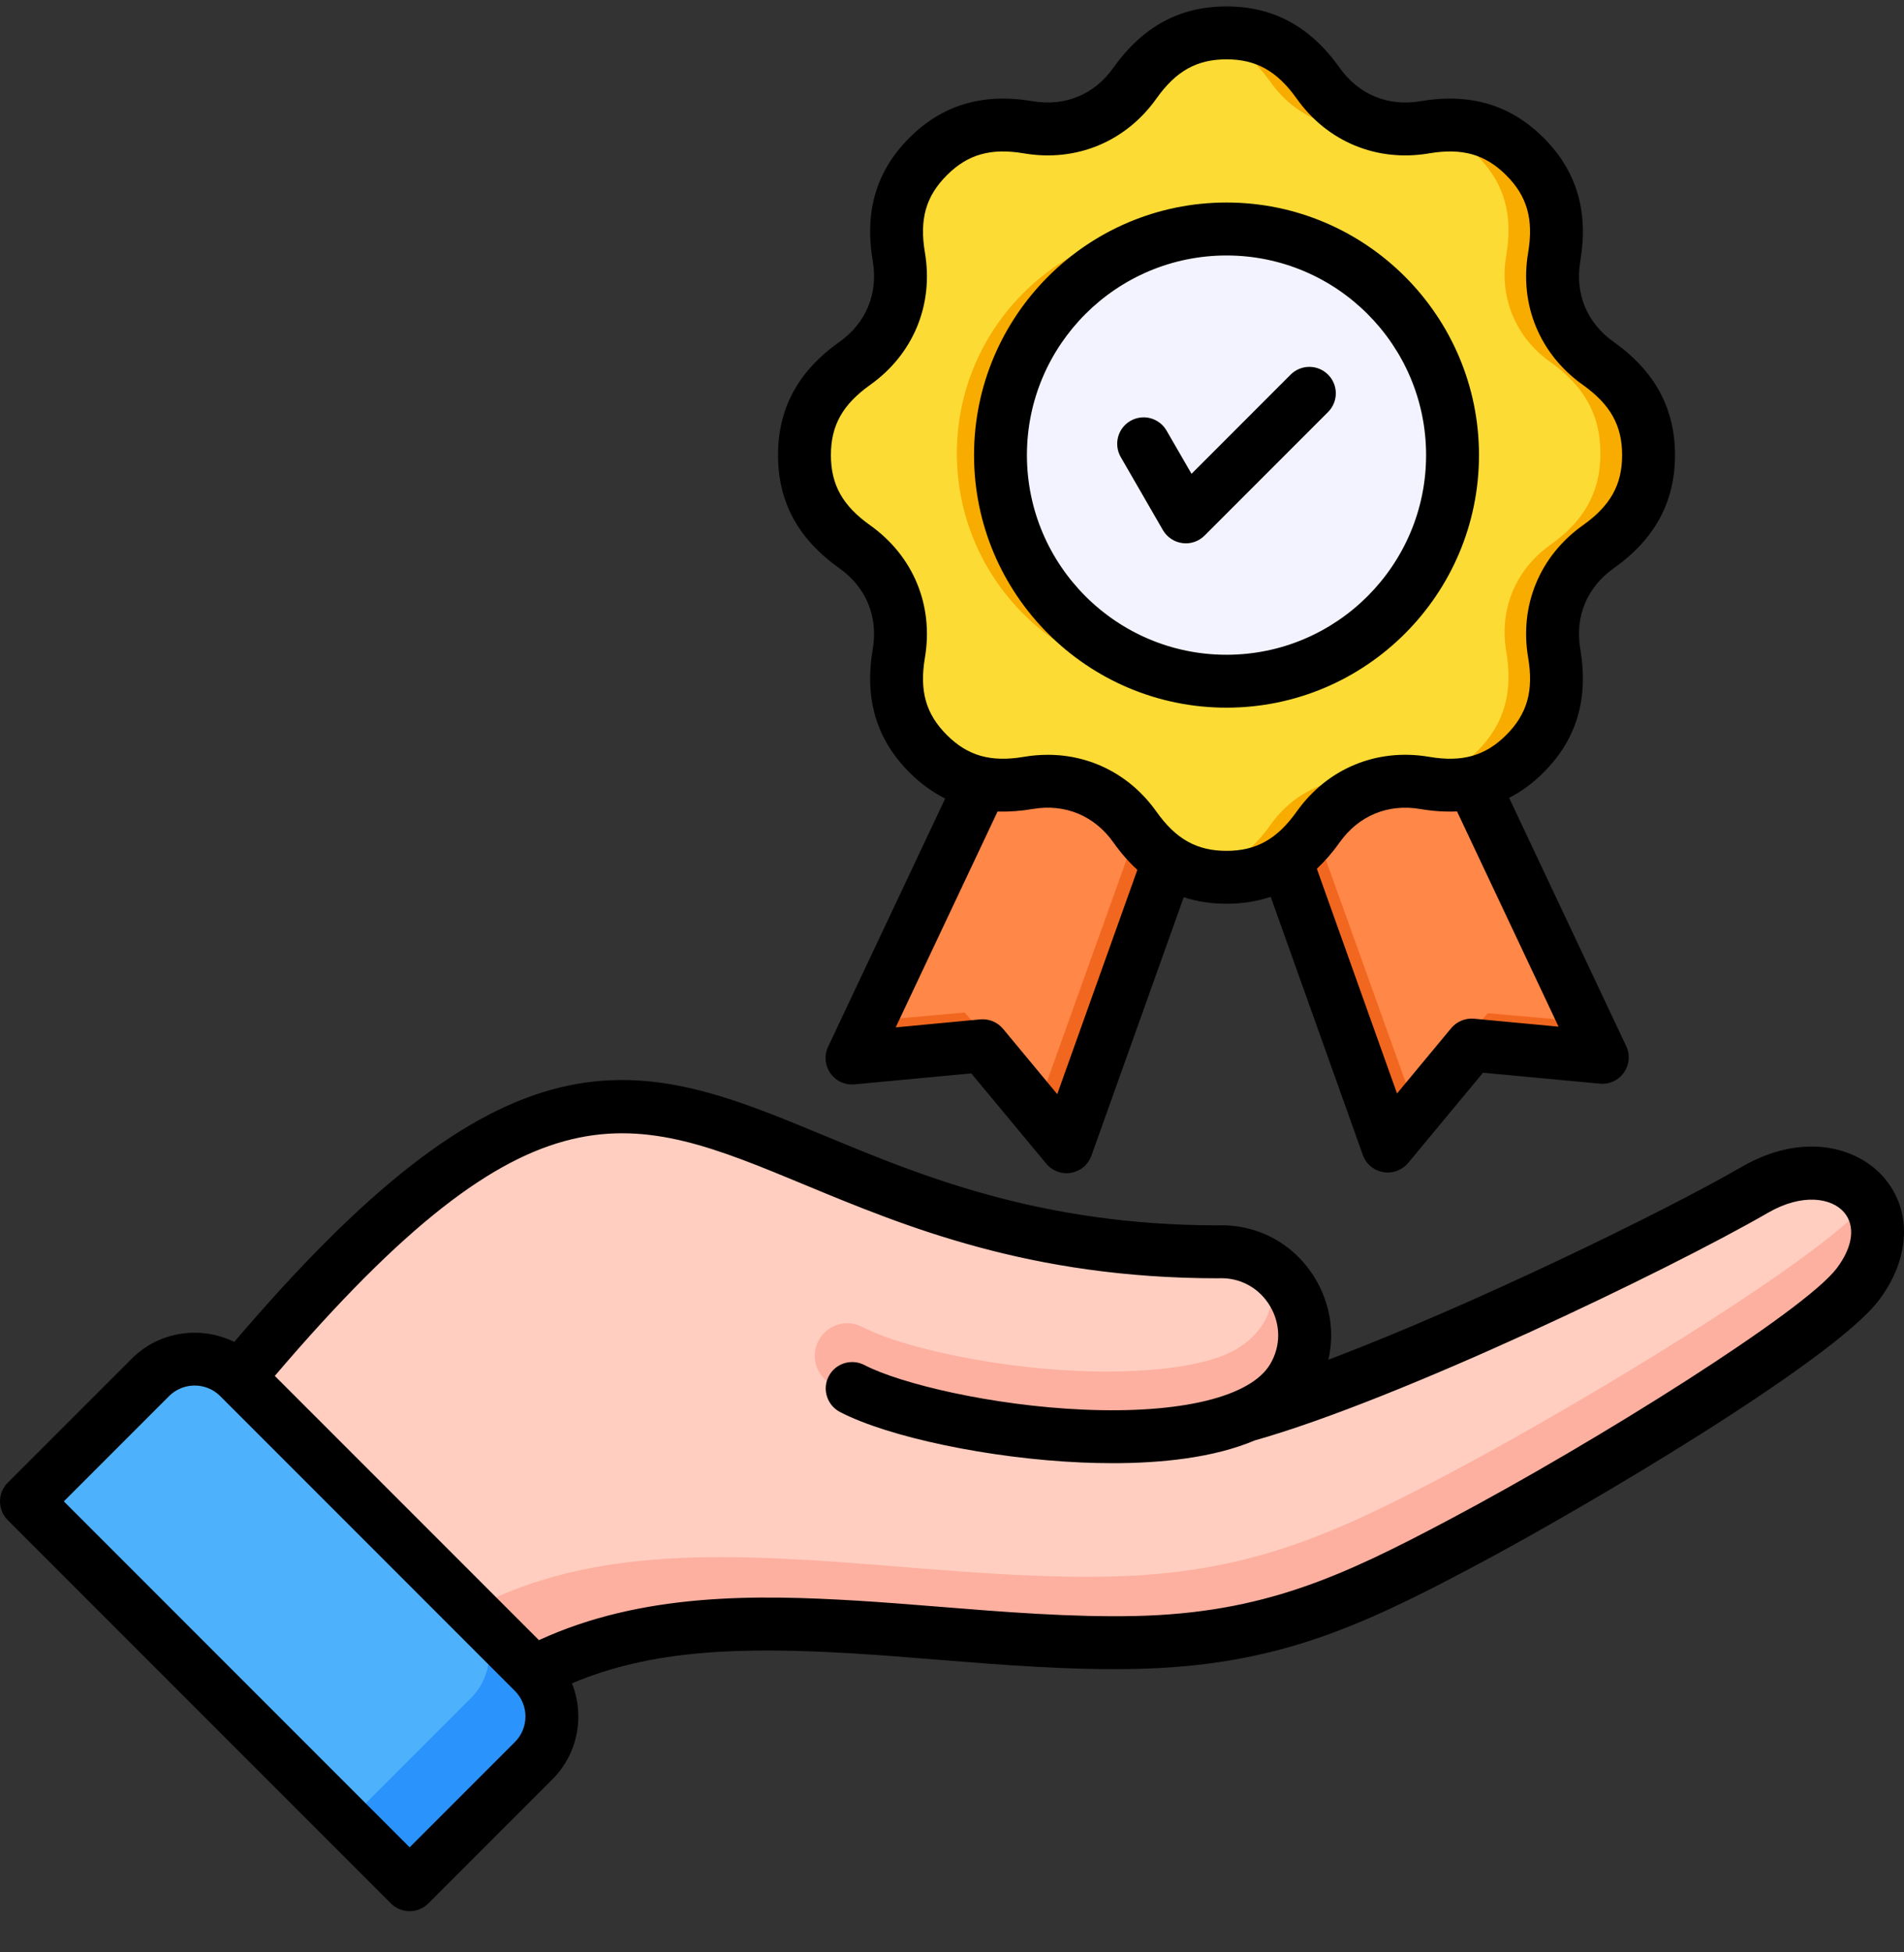 <svg xmlns="http://www.w3.org/2000/svg" width="40" height="41" viewBox="0 0 40 41" fill="none"><rect x="0" y="0" width="40" height="41" fill="#333333" stroke="none"/><path fill-rule="evenodd" clip-rule="evenodd" d="M29.752 14.032L33.635 22.231L30.884 21.987L29.133 24.099L26.07 15.559L29.752 14.032Z" fill="#F2671F"></path><path fill-rule="evenodd" clip-rule="evenodd" d="M29.754 14.032L33.27 21.456L31.258 21.277L29.662 23.095L26.844 15.239L29.754 14.032Z" fill="#FF8748"></path><path fill-rule="evenodd" clip-rule="evenodd" d="M21.77 14.017L17.887 22.216L20.638 21.972L22.388 24.085L25.451 15.545L21.77 14.017Z" fill="#F2671F"></path><path fill-rule="evenodd" clip-rule="evenodd" d="M21.77 14.018L18.254 21.442L20.266 21.263L21.863 23.081L24.68 15.225L21.77 14.018Z" fill="#FF8748"></path><path fill-rule="evenodd" clip-rule="evenodd" d="M23.846 1.728C23.329 2.456 22.495 2.802 21.615 2.653C20.796 2.514 20.112 2.663 19.51 3.266C18.907 3.868 18.758 4.552 18.897 5.37C19.046 6.25 18.701 7.084 17.973 7.601C17.296 8.082 16.918 8.671 16.918 9.523C16.918 10.375 17.296 10.964 17.973 11.445C18.701 11.962 19.046 12.796 18.897 13.676C18.758 14.494 18.908 15.178 19.51 15.78C20.112 16.383 20.796 16.532 21.614 16.393C22.495 16.244 23.328 16.59 23.845 17.317C24.326 17.994 24.915 18.372 25.767 18.372C26.619 18.372 27.208 17.994 27.689 17.317C28.206 16.59 29.04 16.244 29.92 16.393C30.738 16.532 31.422 16.383 32.024 15.78C32.627 15.178 32.776 14.494 32.637 13.676C32.488 12.796 32.834 11.962 33.561 11.445C34.238 10.964 34.616 10.375 34.616 9.523C34.616 8.671 34.238 8.082 33.561 7.601C32.834 7.084 32.488 6.251 32.637 5.37C32.776 4.552 32.627 3.868 32.024 3.266C31.422 2.663 30.738 2.514 29.92 2.653C29.04 2.802 28.206 2.456 27.689 1.729C27.208 1.052 26.619 0.674 25.767 0.674C24.916 0.674 24.326 1.052 23.846 1.729V1.728Z" fill="#F9AC00"></path><path fill-rule="evenodd" clip-rule="evenodd" d="M23.845 1.729C23.328 2.456 22.495 2.802 21.614 2.653C20.796 2.514 20.112 2.663 19.51 3.266C18.907 3.868 18.758 4.552 18.897 5.37C19.046 6.25 18.701 7.084 17.973 7.601C17.296 8.082 16.918 8.671 16.918 9.523C16.918 10.375 17.296 10.964 17.973 11.445C18.701 11.961 19.046 12.795 18.897 13.675C18.758 14.494 18.908 15.178 19.51 15.78C20.112 16.383 20.796 16.532 21.614 16.393C22.495 16.244 23.328 16.589 23.846 17.317C24.227 17.854 24.676 18.203 25.27 18.324C25.864 18.203 26.314 17.854 26.695 17.317C27.212 16.589 28.045 16.244 28.926 16.393C28.963 16.399 29.001 16.405 29.038 16.41C29.319 16.349 29.617 16.342 29.92 16.393L29.931 16.395C30.329 16.313 30.693 16.118 31.03 15.78C31.633 15.178 31.782 14.494 31.643 13.675C31.494 12.795 31.84 11.961 32.568 11.444C33.244 10.964 33.622 10.374 33.622 9.523C33.622 8.671 33.244 8.082 32.568 7.601C31.84 7.084 31.494 6.25 31.643 5.37C31.782 4.552 31.633 3.868 31.03 3.266C30.693 2.928 30.329 2.733 29.931 2.651L29.92 2.652C29.617 2.704 29.319 2.697 29.038 2.635C29.001 2.64 28.963 2.646 28.926 2.652C28.046 2.802 27.212 2.456 26.695 1.728C26.314 1.192 25.864 0.843 25.27 0.722C24.676 0.843 24.227 1.192 23.846 1.728L23.845 1.729Z" fill="#FCDB35"></path><path d="M24.863 14.285C27.494 14.285 29.625 12.153 29.625 9.523C29.625 6.893 27.494 4.761 24.863 4.761C22.234 4.761 20.102 6.893 20.102 9.523C20.102 12.153 22.234 14.285 24.863 14.285Z" fill="#F9AC00"></path><path d="M25.77 14.285C28.4 14.285 30.532 12.153 30.532 9.523C30.532 6.893 28.4 4.761 25.77 4.761C23.14 4.761 21.008 6.893 21.008 9.523C21.008 12.153 23.14 14.285 25.77 14.285Z" fill="#F3F3FF"></path><path fill-rule="evenodd" clip-rule="evenodd" d="M27.163 28.933C27.87 27.743 26.974 26.236 25.591 26.288C14.228 26.288 14.208 17.048 3.578 30.718L9.203 36.615C11.709 34.089 14.687 33.972 17.972 34.169C19.764 34.276 21.902 34.535 23.864 34.491C26.605 34.431 28.285 33.687 30.692 32.411C33.433 30.96 38.196 28.068 39.027 26.976C40.216 25.413 38.681 23.94 36.867 24.988C34.734 26.219 29.085 28.913 26.175 29.725C26.616 29.534 26.96 29.274 27.163 28.933V28.933Z" fill="#FDB0A0"></path><path fill-rule="evenodd" clip-rule="evenodd" d="M27.163 28.933C27.87 27.743 26.974 26.236 25.591 26.288C14.228 26.288 14.208 17.048 3.578 30.718L7.92 35.27C10.545 32.681 13.658 32.562 17.087 32.767C18.976 32.88 21.23 33.153 23.298 33.108C26.188 33.044 27.959 32.259 30.497 30.915C33.358 29.4 38.308 26.397 39.255 25.22C38.862 24.617 37.911 24.385 36.867 24.988C34.734 26.219 29.085 28.913 26.175 29.725C26.616 29.534 26.96 29.274 27.163 28.933V28.933Z" fill="#FFCEC0"></path><path fill-rule="evenodd" clip-rule="evenodd" d="M27.163 28.932C27.715 28.004 27.291 26.883 26.422 26.46C27.051 27.149 26.629 28.128 25.642 28.487C25.096 28.685 24.36 28.779 23.56 28.799C21.471 28.85 19.067 28.36 18.116 27.865C17.956 27.782 17.768 27.765 17.595 27.82C17.422 27.875 17.278 27.996 17.194 28.157C17.111 28.317 17.094 28.505 17.149 28.678C17.204 28.851 17.325 28.995 17.486 29.079C18.584 29.65 21.288 30.218 23.592 30.162C24.544 30.139 25.444 30.007 26.176 29.724C26.616 29.533 26.96 29.274 27.163 28.932Z" fill="#FDB0A0"></path><path fill-rule="evenodd" clip-rule="evenodd" d="M0.555 31.53L3.159 28.925C3.67 28.414 4.507 28.414 5.018 28.925L11.209 35.117C11.72 35.628 11.72 36.464 11.209 36.975L8.605 39.58L0.555 31.53Z" fill="#2A93FC"></path><path fill-rule="evenodd" clip-rule="evenodd" d="M0.555 31.53L3.159 28.925C3.67 28.414 4.506 28.414 5.017 28.925L5.018 28.925L9.894 33.801C10.405 34.312 10.405 35.149 9.894 35.66L7.289 38.264L0.555 31.53Z" fill="#4EB1FC"></path><path fill-rule="evenodd" clip-rule="evenodd" d="M23.545 9.598C23.392 9.332 23.482 8.992 23.748 8.839C23.811 8.802 23.881 8.779 23.954 8.769C24.026 8.759 24.099 8.764 24.17 8.783C24.24 8.802 24.306 8.835 24.364 8.879C24.422 8.923 24.471 8.979 24.507 9.042L25.032 9.95L27.114 7.867C27.332 7.65 27.683 7.65 27.9 7.867C27.952 7.918 27.993 7.98 28.021 8.047C28.049 8.114 28.063 8.187 28.063 8.26C28.063 8.333 28.049 8.405 28.021 8.472C27.993 8.54 27.952 8.601 27.9 8.653L25.306 11.247C25.245 11.308 25.172 11.353 25.091 11.381C25.01 11.408 24.924 11.417 24.84 11.405C24.755 11.394 24.674 11.364 24.604 11.316C24.533 11.269 24.474 11.206 24.431 11.133L23.545 9.598L23.545 9.598ZM25.767 5.365C23.455 5.365 21.574 7.245 21.574 9.557C21.574 11.87 23.455 13.75 25.767 13.75C28.078 13.75 29.96 11.869 29.96 9.557C29.96 7.246 28.079 5.365 25.767 5.365ZM25.767 14.861C28.691 14.861 31.071 12.482 31.071 9.557C31.071 6.633 28.691 4.253 25.767 4.253C22.842 4.253 20.463 6.633 20.463 9.557C20.463 12.482 22.842 14.861 25.767 14.861ZM18.279 8.084C17.702 8.495 17.456 8.935 17.456 9.557C17.456 10.18 17.702 10.62 18.279 11.03C19.186 11.674 19.617 12.714 19.431 13.811C19.313 14.509 19.45 14.994 19.891 15.434C20.33 15.874 20.816 16.012 21.514 15.893C21.678 15.865 21.846 15.851 22.013 15.851C22.92 15.851 23.75 16.277 24.295 17.045C24.704 17.622 25.145 17.868 25.767 17.868C26.389 17.868 26.829 17.622 27.24 17.045C27.884 16.138 28.923 15.707 30.021 15.893C30.718 16.012 31.204 15.874 31.644 15.434C32.084 14.994 32.222 14.508 32.104 13.811C31.917 12.714 32.348 11.674 33.255 11.03C33.832 10.62 34.078 10.18 34.078 9.557C34.078 8.935 33.832 8.495 33.255 8.084C32.348 7.44 31.917 6.401 32.104 5.304C32.221 4.606 32.084 4.121 31.644 3.681C31.203 3.24 30.718 3.103 30.021 3.221C28.923 3.407 27.884 2.976 27.24 2.069C26.829 1.492 26.389 1.246 25.767 1.246C25.144 1.246 24.704 1.492 24.295 2.069C23.65 2.976 22.61 3.407 21.514 3.221C20.815 3.103 20.33 3.24 19.891 3.681C19.45 4.121 19.313 4.606 19.431 5.304C19.617 6.401 19.186 7.44 18.279 8.084ZM32.743 21.56L30.968 21.393C30.878 21.385 30.787 21.398 30.704 21.433C30.62 21.467 30.546 21.521 30.488 21.591L29.349 22.963L27.665 18.244C27.834 18.085 27.995 17.901 28.145 17.689C28.543 17.129 29.158 16.874 29.835 16.989C30.107 17.035 30.365 17.051 30.61 17.04L32.743 21.56ZM22.211 22.977L21.073 21.606C21.015 21.536 20.941 21.482 20.857 21.447C20.774 21.413 20.683 21.399 20.593 21.407L18.817 21.575L20.957 17.042C21.193 17.05 21.44 17.032 21.7 16.988C22.375 16.874 22.991 17.129 23.389 17.689C23.546 17.91 23.714 18.103 23.894 18.267L22.211 22.977L22.211 22.977ZM17.636 11.935C18.195 12.333 18.45 12.949 18.336 13.625C18.157 14.676 18.41 15.524 19.105 16.22C19.337 16.453 19.588 16.635 19.857 16.769L17.397 21.982C17.355 22.07 17.337 22.168 17.346 22.266C17.354 22.364 17.388 22.457 17.444 22.538C17.501 22.618 17.577 22.682 17.666 22.723C17.755 22.764 17.853 22.781 17.951 22.772L20.405 22.541L21.98 24.437C22.032 24.5 22.097 24.55 22.171 24.585C22.244 24.62 22.325 24.638 22.406 24.638C22.438 24.638 22.471 24.635 22.503 24.629C22.6 24.612 22.69 24.57 22.765 24.507C22.84 24.443 22.896 24.361 22.929 24.269L24.868 18.842C25.147 18.933 25.445 18.979 25.767 18.979C26.099 18.979 26.407 18.93 26.695 18.833L28.631 24.255C28.67 24.363 28.741 24.456 28.834 24.522C28.928 24.588 29.04 24.623 29.154 24.623C29.236 24.623 29.316 24.605 29.39 24.57C29.464 24.536 29.53 24.485 29.582 24.423L31.156 22.527L33.609 22.757C33.707 22.767 33.805 22.75 33.894 22.709C33.983 22.668 34.06 22.604 34.116 22.523C34.172 22.443 34.207 22.349 34.215 22.252C34.223 22.154 34.206 22.056 34.163 21.967L31.704 16.755C31.963 16.623 32.204 16.445 32.429 16.22C33.125 15.524 33.376 14.675 33.199 13.625C33.084 12.949 33.339 12.333 33.899 11.936C34.767 11.319 35.189 10.541 35.189 9.557C35.189 8.574 34.767 7.796 33.899 7.179C33.339 6.782 33.084 6.166 33.199 5.489C33.376 4.439 33.125 3.59 32.429 2.895C31.733 2.199 30.884 1.948 29.835 2.126C29.158 2.24 28.543 1.985 28.145 1.426C27.529 0.557 26.75 0.135 25.767 0.135C24.783 0.135 24.006 0.557 23.388 1.426C22.991 1.985 22.375 2.24 21.699 2.126C20.648 1.948 19.8 2.199 19.104 2.895C18.409 3.59 18.157 4.439 18.336 5.489C18.45 6.166 18.195 6.782 17.636 7.179C16.767 7.796 16.345 8.574 16.345 9.557C16.345 10.541 16.767 11.319 17.636 11.935ZM38.583 26.639C38.93 26.183 38.987 25.739 38.735 25.452C38.481 25.164 37.875 25.046 37.143 25.468C35.056 26.673 29.396 29.393 26.36 30.249C25.495 30.615 24.394 30.727 23.373 30.727C23.148 30.727 22.926 30.721 22.712 30.712C20.797 30.628 18.667 30.182 17.647 29.652C17.375 29.51 17.268 29.174 17.41 28.902C17.551 28.63 17.887 28.524 18.16 28.666C18.918 29.06 20.846 29.519 22.761 29.602C24.809 29.692 26.275 29.335 26.684 28.648C26.91 28.267 26.909 27.811 26.682 27.428C26.454 27.045 26.052 26.826 25.611 26.843C25.603 26.844 25.597 26.844 25.59 26.844C21.638 26.844 19.008 25.753 16.894 24.876C13.242 23.361 11.21 22.519 5.773 28.894L11.322 34.443C13.494 33.444 15.9 33.488 18.003 33.614C18.548 33.647 19.112 33.692 19.71 33.74C21.084 33.851 22.506 33.965 23.85 33.936C26.545 33.876 28.206 33.099 30.43 31.921C33.567 30.259 37.904 27.532 38.583 26.639H38.583ZM10.817 36.583L8.606 38.794L1.341 31.529L3.552 29.318C3.848 29.022 4.33 29.022 4.626 29.318L10.818 35.51C11.113 35.805 11.113 36.287 10.817 36.583ZM39.569 24.718C39.007 24.08 37.868 23.767 36.587 24.506C34.965 25.444 30.919 27.415 27.906 28.555C28.039 27.987 27.95 27.388 27.637 26.861C27.2 26.126 26.431 25.704 25.58 25.732C21.855 25.731 19.341 24.688 17.32 23.849C15.394 23.05 13.73 22.361 11.767 22.836C9.778 23.317 7.659 24.97 4.921 28.181C4.221 27.835 3.348 27.951 2.767 28.533L0.162 31.137C0.058 31.241 0 31.382 0 31.529C0 31.677 0.058 31.818 0.162 31.922L8.213 39.973C8.318 40.077 8.459 40.135 8.606 40.135C8.752 40.135 8.894 40.077 8.998 39.973L11.603 37.368C12.148 36.824 12.285 36.024 12.016 35.35C13.689 34.642 15.552 34.58 17.937 34.723C18.47 34.755 19.028 34.8 19.62 34.848C21.023 34.961 22.474 35.078 23.874 35.047C26.815 34.981 28.585 34.155 30.951 32.902C33.364 31.624 38.508 28.573 39.467 27.312C40.139 26.429 40.178 25.411 39.568 24.718H39.569Z" fill="black"></path></svg>